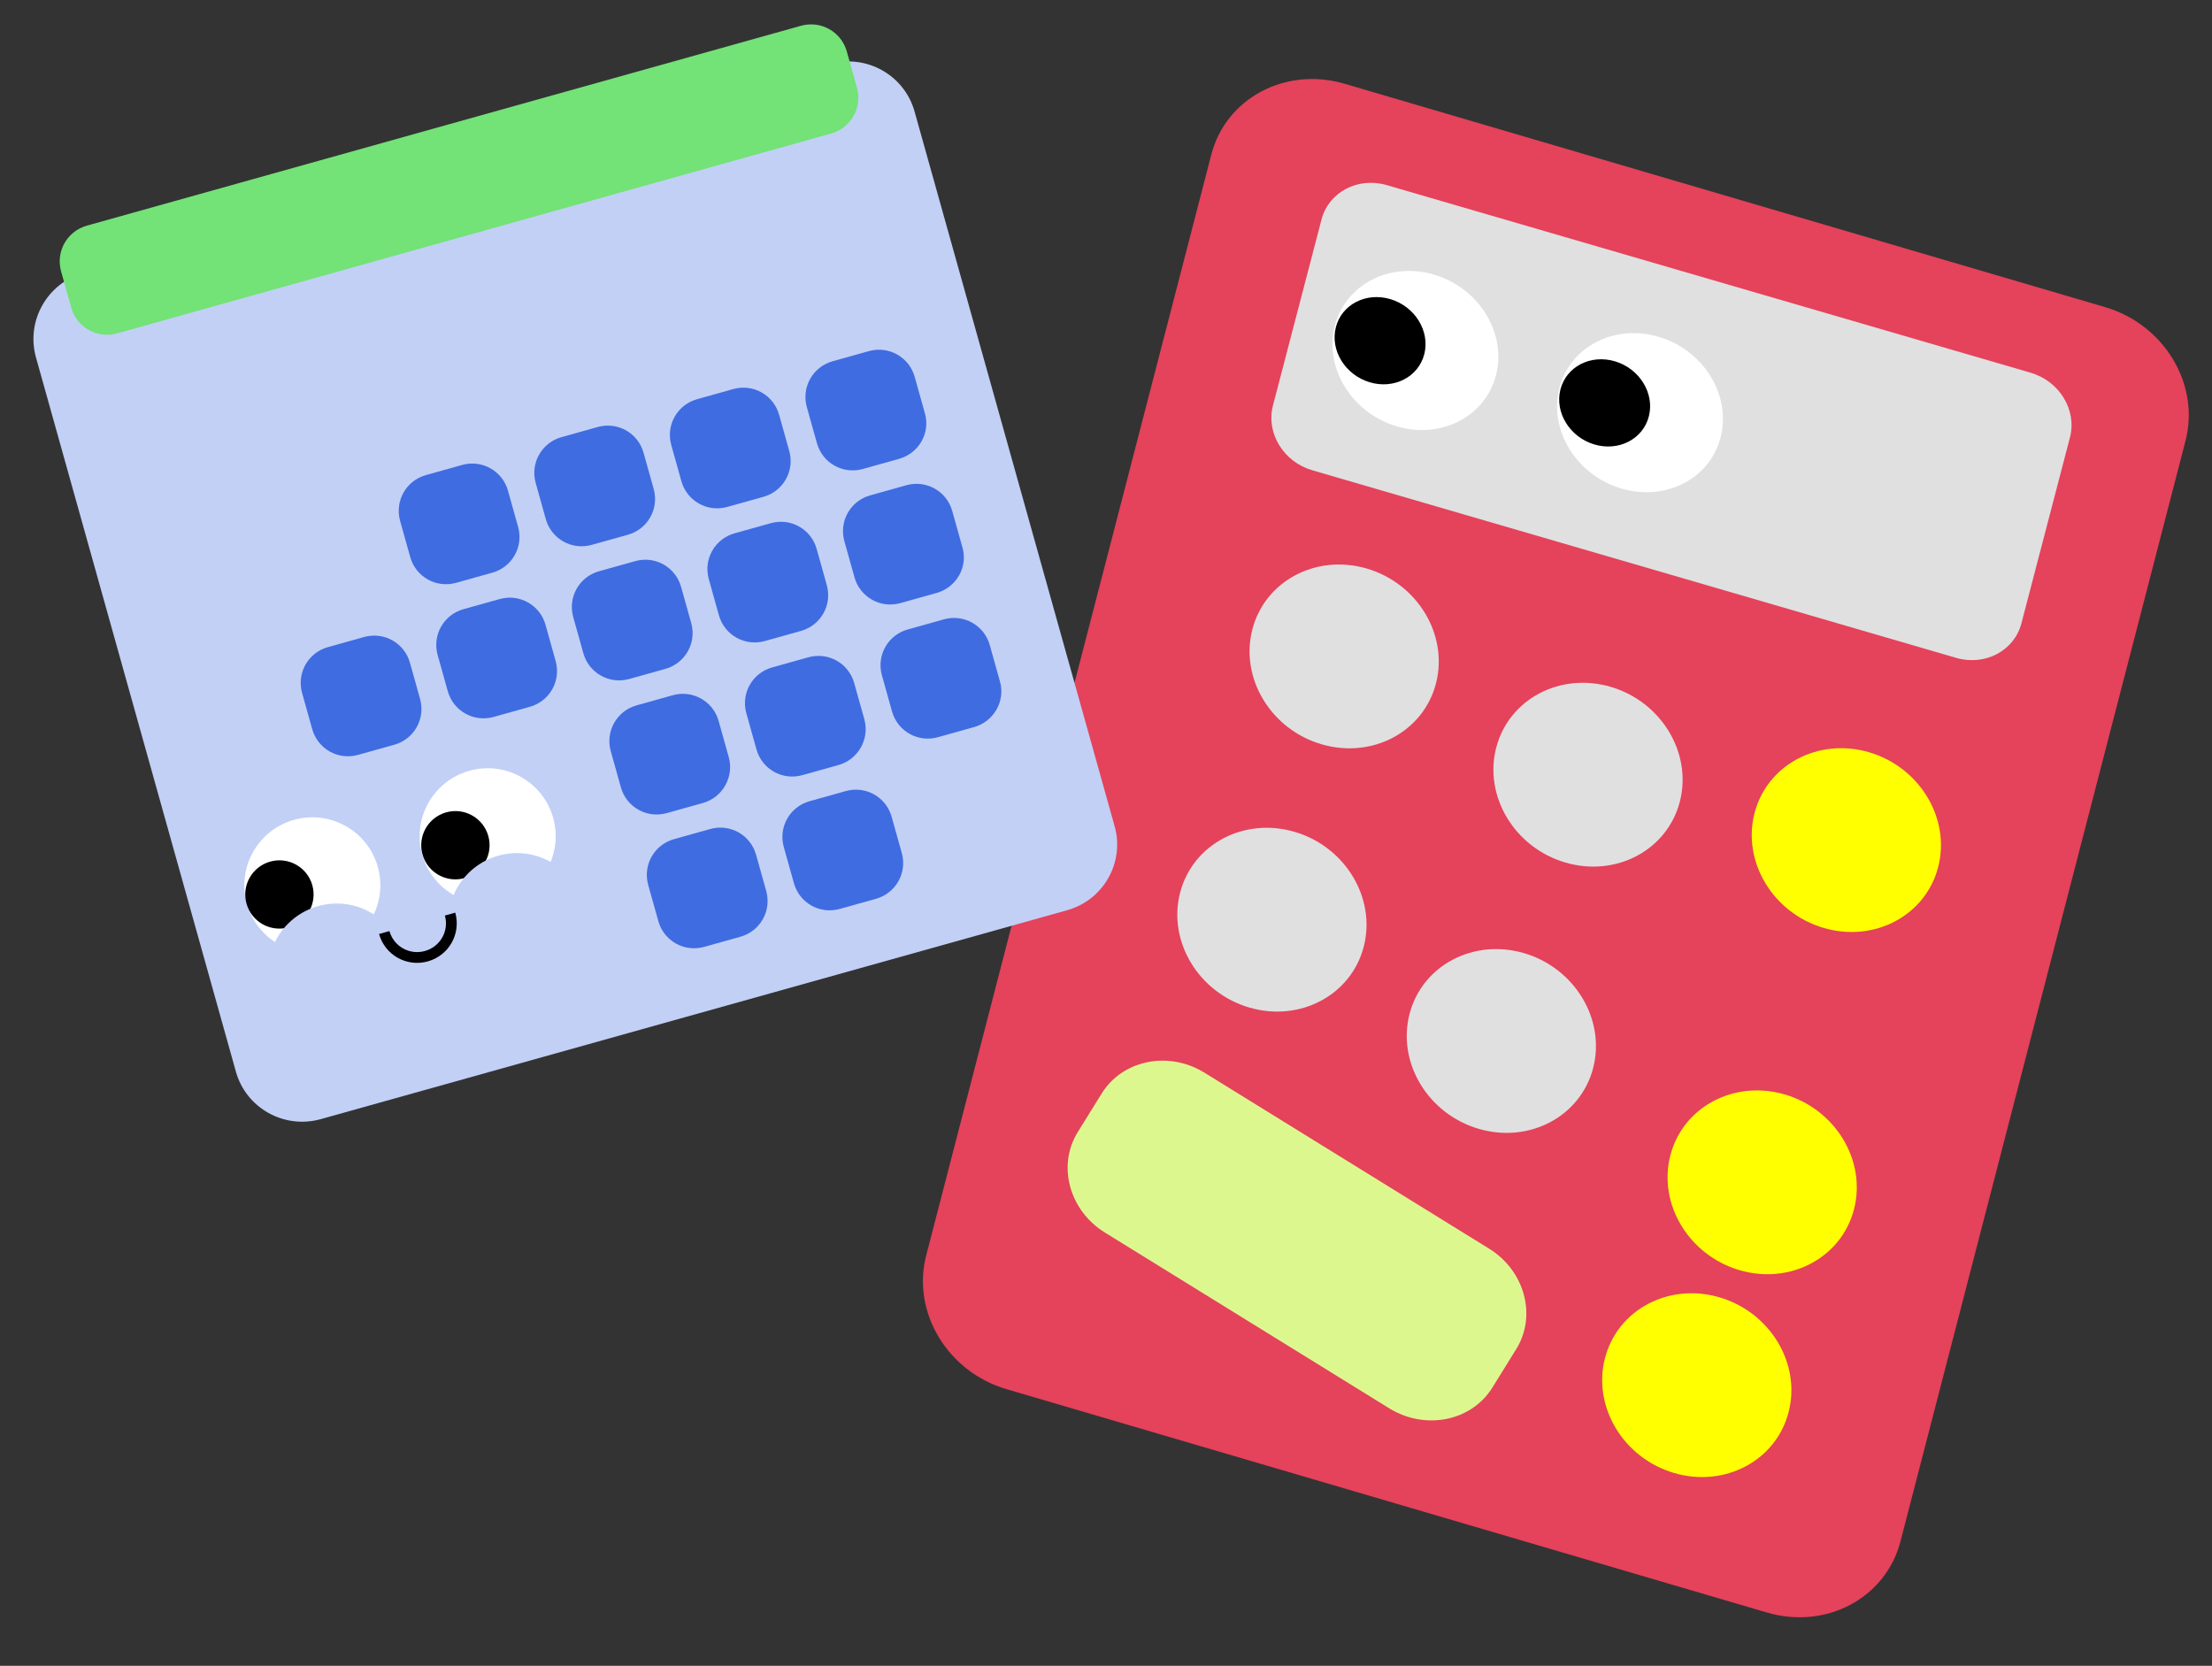 <svg width="320" height="241" viewBox="0 0 320 241" fill="none" xmlns="http://www.w3.org/2000/svg">
<rect x="0" y="0" width="320" height="241" fill="#333333" stroke="none"/>
<path d="M255.625 233.289L145.619 200.978C137.072 198.468 131.867 189.822 133.982 181.652L175.236 22.361C177.351 14.192 185.982 9.61 194.529 12.121L304.535 44.432C313.082 46.942 318.287 55.588 316.172 63.757L274.919 223.048C272.764 231.238 264.14 235.79 255.625 233.289Z" fill="#E5425B"/>
<path d="M282.985 95.175L189.844 68.037C185.662 66.818 183.117 62.626 184.153 58.661L191.18 31.75C192.215 27.785 196.435 25.564 200.617 26.782L293.757 53.92C297.939 55.139 300.484 59.331 299.449 63.296L292.422 90.207C291.394 94.142 287.166 96.393 282.985 95.175Z" fill="#E0E0E0"/>
<path d="M191.166 107.671C198.502 109.828 205.922 105.887 207.738 98.869C209.554 91.851 205.079 84.415 197.743 82.258C190.407 80.102 182.987 84.043 181.171 91.061C179.355 98.078 183.83 105.515 191.166 107.671Z" fill="#E0E0E0"/>
<path d="M226.442 124.782C233.778 126.939 241.197 122.998 243.014 115.98C244.83 108.962 240.355 101.526 233.019 99.369C225.682 97.213 218.263 101.154 216.447 108.172C214.631 115.189 219.106 122.626 226.442 124.782Z" fill="#E0E0E0"/>
<path d="M180.715 145.759C188.052 147.915 195.471 143.974 197.287 136.957C199.103 129.939 194.628 122.502 187.292 120.346C179.956 118.19 172.536 122.131 170.72 129.148C168.904 136.166 173.379 143.603 180.715 145.759Z" fill="#E0E0E0"/>
<path d="M213.905 163.308C221.241 165.465 228.661 161.524 230.477 154.506C232.293 147.489 227.818 140.052 220.482 137.895C213.145 135.739 205.726 139.68 203.91 146.698C202.094 153.715 206.569 161.152 213.905 163.308Z" fill="#E0E0E0"/>
<path d="M263.815 134.245C271.152 136.402 278.571 132.461 280.387 125.443C282.203 118.426 277.728 110.989 270.392 108.832C263.056 106.676 255.637 110.617 253.82 117.635C252.004 124.652 256.479 132.089 263.815 134.245Z" fill="#FFFF00"/>
<path d="M251.639 183.756C258.975 185.912 266.395 181.971 268.211 174.954C270.027 167.936 265.552 160.499 258.216 158.343C250.88 156.187 243.46 160.128 241.644 167.145C239.828 174.163 244.303 181.6 251.639 183.756Z" fill="#FFFF00"/>
<path d="M242.178 213.102C249.514 215.258 256.934 211.317 258.75 204.299C260.566 197.282 256.091 189.845 248.755 187.689C241.419 185.532 233.999 189.473 232.183 196.491C230.367 203.509 234.842 210.945 242.178 213.102Z" fill="#FFFF00"/>
<path d="M200.984 203.75L159.866 178.331C154.651 175.124 152.9 168.559 155.951 163.718L159.379 158.195C162.407 153.316 169.1 151.981 174.276 155.209L215.394 180.628C220.609 183.835 222.36 190.4 219.309 195.241L215.881 200.764C212.861 205.614 206.199 206.957 200.984 203.75Z" fill="#DDF78F"/>
<path d="M201.998 61.661C208.444 63.603 214.908 60.273 216.435 54.224C217.963 48.173 213.975 41.694 207.529 39.752C201.083 37.81 194.619 41.14 193.092 47.19C191.564 53.24 195.552 59.719 201.998 61.661Z" fill="white"/>
<path d="M234.487 70.657C240.933 72.6 247.397 69.27 248.925 63.22C250.452 57.17 246.464 50.691 240.018 48.748C233.572 46.806 227.108 50.136 225.581 56.186C224.054 62.236 228.041 68.715 234.487 70.657Z" fill="white"/>
<path d="M198.131 55.298C201.666 56.363 205.211 54.537 206.049 51.219C206.886 47.901 204.7 44.348 201.165 43.283C197.63 42.218 194.085 44.044 193.247 47.362C192.41 50.68 194.596 54.233 198.131 55.298Z" fill="black"/>
<path d="M230.621 64.293C234.156 65.359 237.7 63.532 238.538 60.215C239.376 56.897 237.189 53.344 233.654 52.279C230.119 51.214 226.574 53.04 225.737 56.358C224.899 59.675 227.086 63.228 230.621 64.293Z" fill="black"/>
<g clip-path="url(#clip0_203_3084)">
<path d="M154.38 131.686L46.417 161.904C41.09 163.395 35.6 160.31 34.124 155.036L5.205 51.715C3.729 46.441 6.82 40.955 12.1 39.477L120.063 9.259C125.343 7.781 130.833 10.866 132.309 16.14L161.228 119.46C162.751 124.721 159.66 130.208 154.38 131.686Z" fill="#C2D0F6"/>
<path d="M57.034 107.745L51.8 109.209C48.925 110.014 45.969 108.353 45.165 105.481L43.702 100.253C42.898 97.381 44.562 94.427 47.438 93.622L52.671 92.157C55.547 91.352 58.503 93.013 59.307 95.886L60.77 101.113C61.574 103.985 59.91 106.94 57.034 107.745Z" fill="#3F6CE0"/>
<path d="M76.646 102.255L71.413 103.72C68.537 104.525 65.581 102.864 64.777 99.991L63.314 94.764C62.51 91.891 64.174 88.937 67.05 88.132L72.283 86.668C75.159 85.863 78.115 87.524 78.919 90.396L80.382 95.624C81.186 98.496 79.522 101.45 76.646 102.255Z" fill="#3F6CE0"/>
<path d="M96.259 96.766L91.025 98.231C88.15 99.035 85.194 97.374 84.39 94.502L82.927 89.275C82.123 86.402 83.787 83.448 86.663 82.643L91.896 81.178C94.772 80.373 97.728 82.034 98.532 84.907L99.995 90.134C100.799 93.007 99.135 95.961 96.259 96.766Z" fill="#3F6CE0"/>
<path d="M115.871 91.276L110.638 92.741C107.762 93.546 104.806 91.885 104.002 89.012L102.539 83.785C101.735 80.912 103.399 77.958 106.275 77.153L111.508 75.689C114.384 74.884 117.34 76.545 118.144 79.417L119.607 84.645C120.411 87.517 118.747 90.471 115.871 91.276Z" fill="#3F6CE0"/>
<path d="M135.484 85.787L130.251 87.252C127.375 88.057 124.419 86.396 123.615 83.523L122.152 78.296C121.348 75.423 123.012 72.469 125.888 71.664L131.121 70.2C133.997 69.394 136.953 71.055 137.757 73.928L139.22 79.155C140.071 82.015 138.36 84.982 135.484 85.787Z" fill="#3F6CE0"/>
<path d="M120.234 19.317L16.939 48.228C14.063 49.033 11.107 47.372 10.303 44.5L8.84 39.272C8.036 36.4 9.7 33.446 12.576 32.641L115.872 3.729C118.747 2.924 121.703 4.585 122.507 7.458L123.97 12.685C124.775 15.557 123.11 18.512 120.234 19.317Z" fill="#73E277"/>
<path d="M71.216 82.853L65.983 84.318C63.107 85.123 60.151 83.462 59.347 80.589L57.883 75.362C57.08 72.489 58.744 69.535 61.62 68.73L66.853 67.266C69.729 66.461 72.685 68.122 73.489 70.994L74.952 76.222C75.756 79.094 74.091 82.048 71.216 82.853Z" fill="#3F6CE0"/>
<path d="M90.828 77.364L85.595 78.828C82.719 79.633 79.763 77.972 78.959 75.1L77.496 69.873C76.692 67 78.356 64.046 81.232 63.241L86.465 61.776C89.341 60.971 92.297 62.632 93.101 65.505L94.564 70.732C95.368 73.605 93.704 76.559 90.828 77.364Z" fill="#3F6CE0"/>
<path d="M110.441 71.874L105.208 73.339C102.332 74.144 99.376 72.483 98.572 69.611L97.109 64.383C96.305 61.511 97.969 58.556 100.845 57.752L106.078 56.287C108.954 55.482 111.91 57.143 112.714 60.016L114.177 65.243C114.981 68.115 113.317 71.07 110.441 71.874Z" fill="#3F6CE0"/>
<path d="M130.053 66.385L124.82 67.85C121.944 68.655 118.988 66.994 118.184 64.121L116.721 58.894C115.917 56.021 117.581 53.067 120.457 52.262L125.69 50.797C128.566 49.992 131.522 51.653 132.326 54.526L133.789 59.753C134.64 62.613 132.929 65.58 130.053 66.385Z" fill="#3F6CE0"/>
<path d="M101.689 116.168L96.456 117.633C93.58 118.438 90.624 116.777 89.82 113.904L88.357 108.677C87.553 105.804 89.217 102.85 92.093 102.045L97.326 100.58C100.202 99.775 103.158 101.436 103.962 104.309L105.425 109.536C106.216 112.362 104.565 115.363 101.689 116.168Z" fill="#3F6CE0"/>
<path d="M121.302 110.678L116.068 112.143C113.193 112.948 110.237 111.287 109.433 108.414L107.97 103.187C107.166 100.315 108.83 97.361 111.706 96.556L116.939 95.091C119.815 94.286 122.771 95.947 123.575 98.82L125.038 104.047C125.829 106.872 124.178 109.873 121.302 110.678Z" fill="#3F6CE0"/>
<path d="M140.914 105.189L135.681 106.654C132.805 107.459 129.849 105.798 129.045 102.925L127.582 97.698C126.778 94.825 128.442 91.871 131.318 91.066L136.551 89.601C139.427 88.796 142.383 90.457 143.187 93.33L144.65 98.557C145.488 101.37 143.79 104.384 140.914 105.189Z" fill="#3F6CE0"/>
<path d="M107.106 135.523L101.873 136.987C98.997 137.792 96.041 136.131 95.237 133.259L93.774 128.031C92.97 125.159 94.635 122.205 97.51 121.4L102.744 119.935C105.619 119.13 108.575 120.791 109.379 123.664L110.843 128.891C111.647 131.764 109.982 134.718 107.106 135.523Z" fill="#3F6CE0"/>
<path d="M126.719 130.033L121.486 131.498C118.61 132.303 115.654 130.642 114.85 127.769L113.387 122.542C112.583 119.67 114.247 116.715 117.123 115.911L122.356 114.446C125.232 113.641 128.188 115.302 128.992 118.174L130.455 123.402C131.259 126.274 129.595 129.228 126.719 130.033Z" fill="#3F6CE0"/>
<path d="M47.833 137.539C53.067 136.074 56.123 130.648 54.66 125.421C53.197 120.193 47.768 117.143 42.535 118.607C37.301 120.072 34.245 125.498 35.708 130.725C37.171 135.953 42.6 139.003 47.833 137.539Z" fill="white"/>
<path d="M73.198 130.439C78.431 128.974 81.488 123.549 80.025 118.321C78.561 113.094 73.132 110.043 67.899 111.508C62.665 112.973 59.609 118.398 61.072 123.626C62.535 128.854 67.964 131.904 73.198 130.439Z" fill="white"/>
<path d="M41.754 134.162C44.383 133.426 45.919 130.7 45.184 128.073C44.449 125.446 41.721 123.913 39.091 124.649C36.461 125.385 34.925 128.112 35.661 130.738C36.396 133.365 39.124 134.898 41.754 134.162Z" fill="black"/>
<path d="M67.212 127.036C69.842 126.3 71.378 123.574 70.642 120.947C69.907 118.32 67.179 116.788 64.55 117.524C61.92 118.26 60.384 120.986 61.119 123.613C61.854 126.24 64.582 127.772 67.212 127.036Z" fill="black"/>
<path d="M51.379 150.206C56.665 148.727 59.752 143.248 58.274 137.968C56.796 132.688 51.313 129.607 46.028 131.087C40.742 132.566 37.655 138.046 39.133 143.325C40.611 148.605 46.093 151.686 51.379 150.206Z" fill="#C2D0F6"/>
<path d="M77.45 142.909C82.736 141.43 85.823 135.95 84.345 130.671C82.868 125.391 77.385 122.31 72.099 123.79C66.813 125.269 63.727 130.748 65.204 136.028C66.682 141.308 72.165 144.388 77.45 142.909Z" fill="#C2D0F6"/>
<path d="M65.111 132.245C65.85 134.883 64.321 137.595 61.681 138.334C59.041 139.073 56.326 137.548 55.588 134.911" stroke="black" stroke-width="1.56" stroke-miterlimit="10"/>
</g>
<defs>
<clipPath id="clip0_203_3084">
<rect width="132.038" height="133.6" fill="white" transform="translate(0.79 35.94) rotate(-15.637)"/>
</clipPath>
</defs>
</svg>
